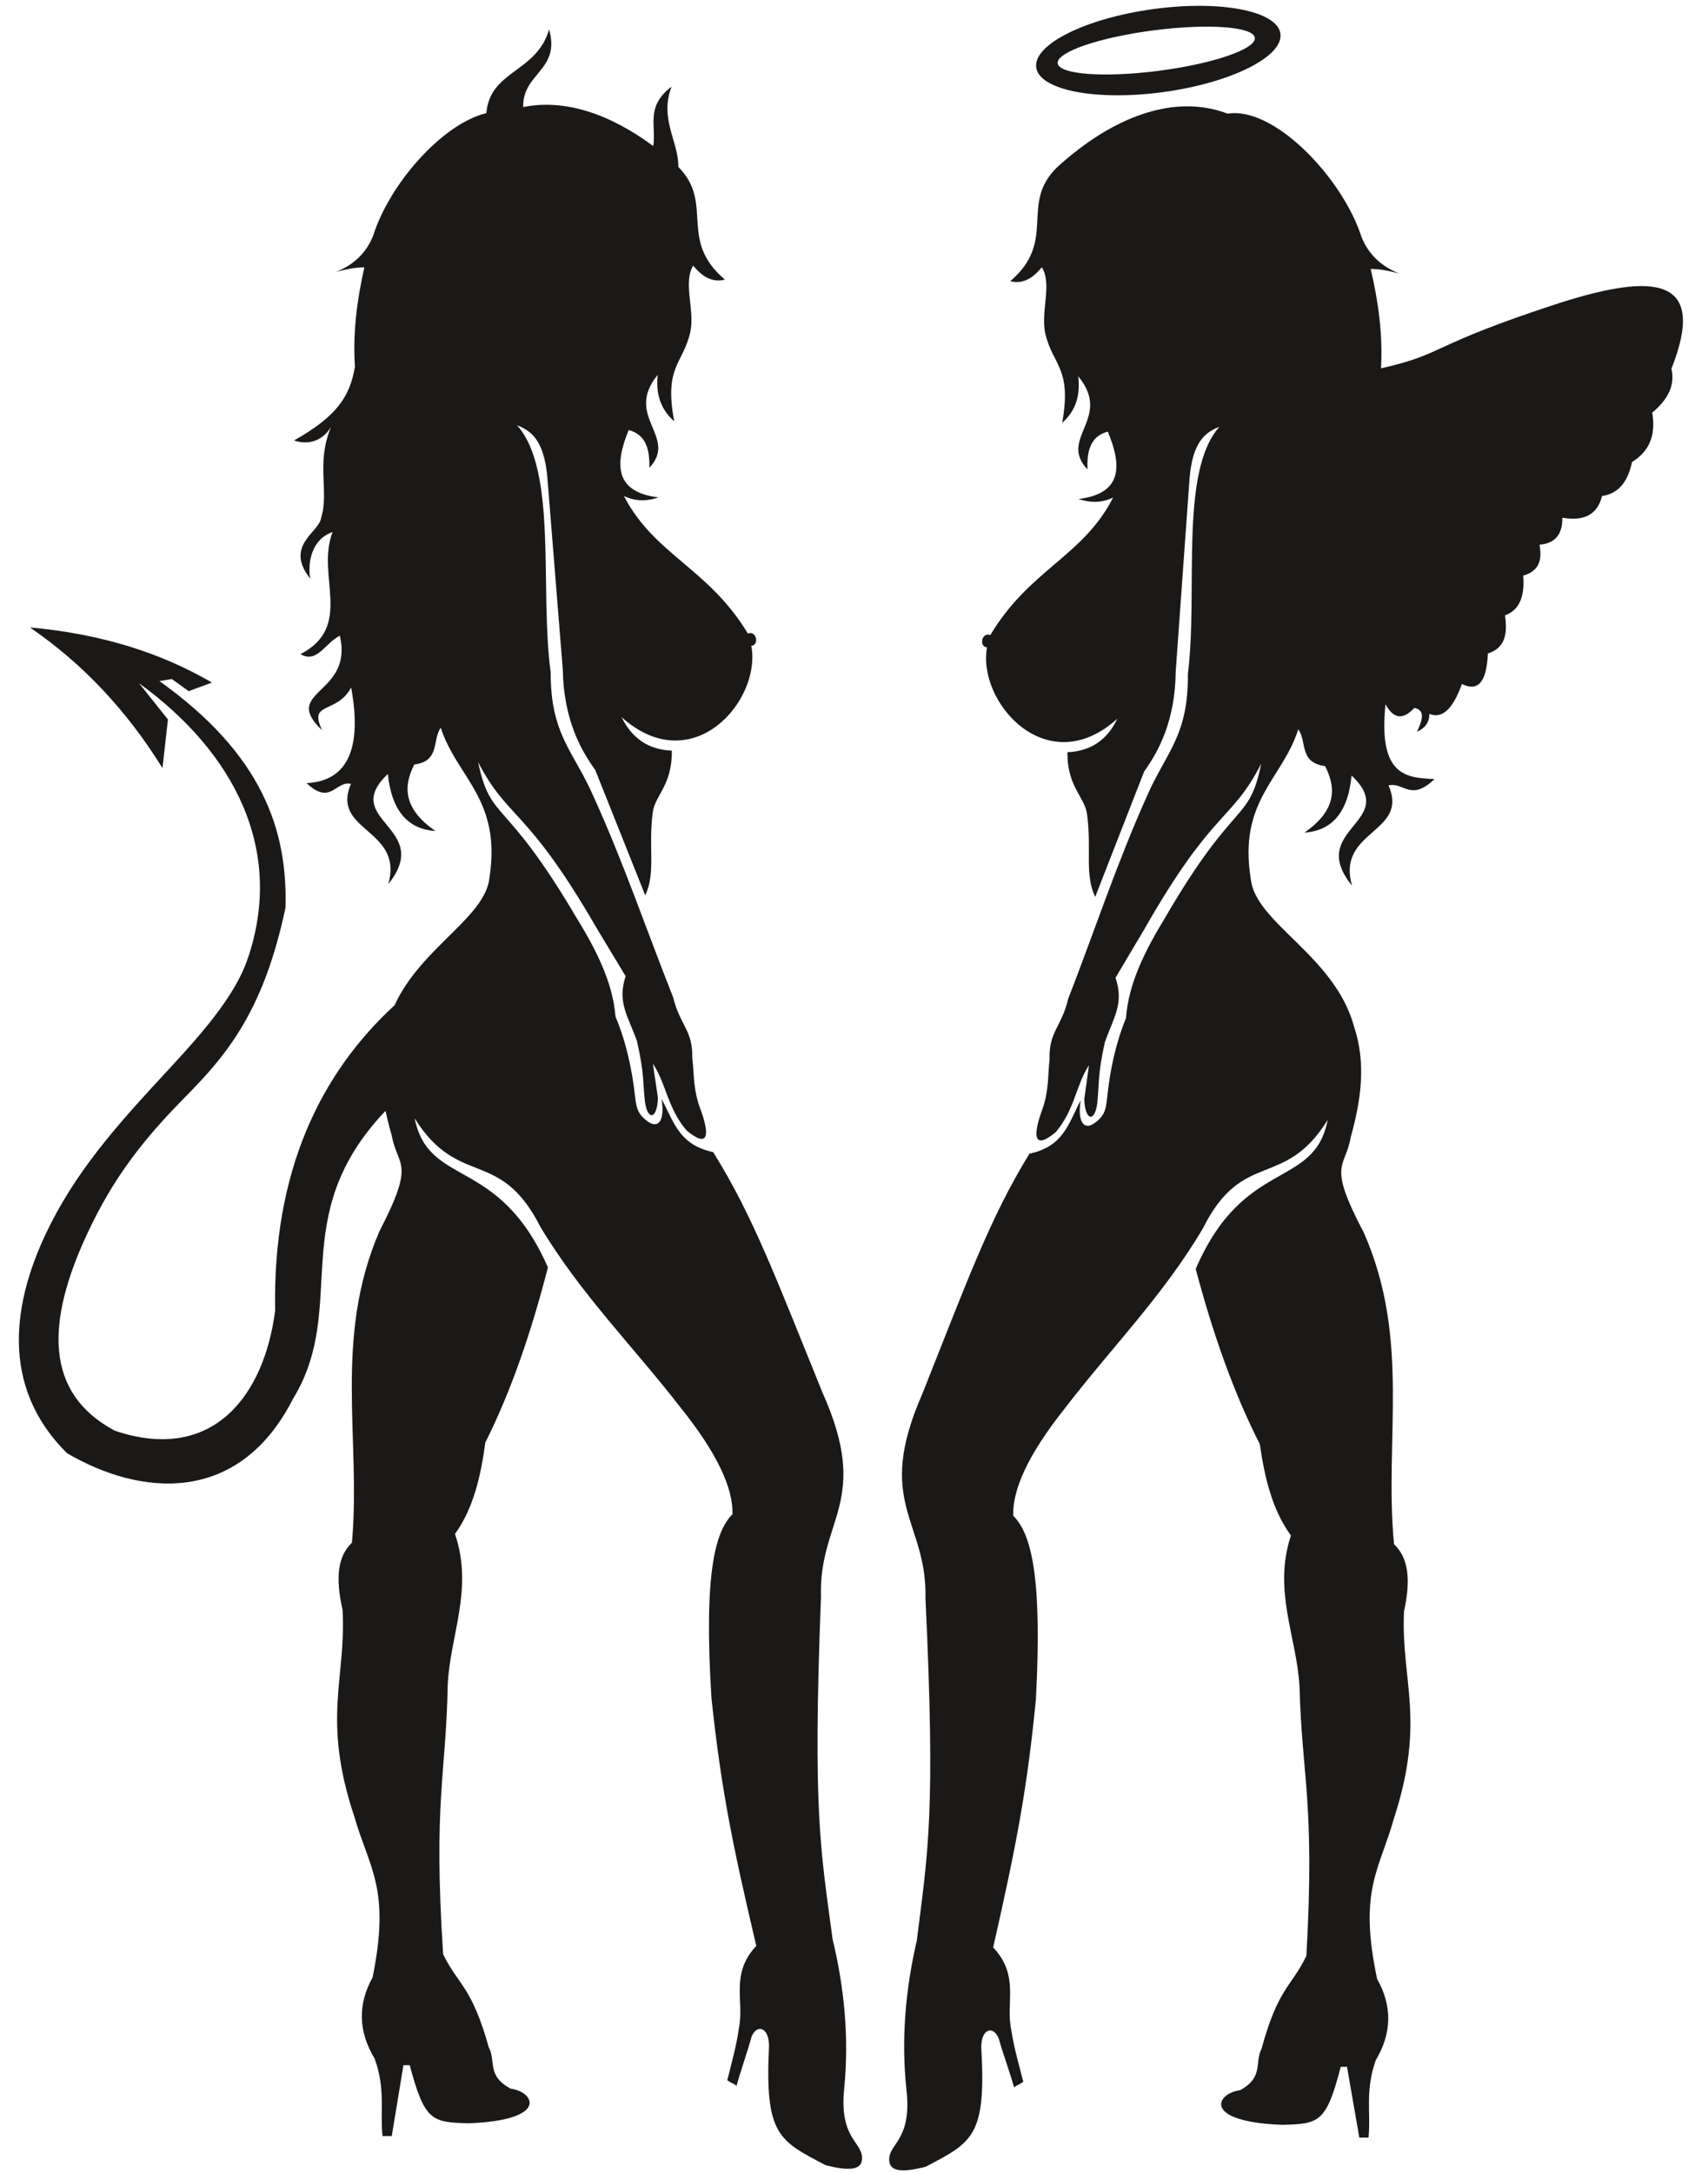 <?xml version="1.0" encoding="UTF-8"?>
<svg xmlns="http://www.w3.org/2000/svg" xmlns:xlink="http://www.w3.org/1999/xlink" width="470.1pt" height="597.9pt" viewBox="0 0 470.1 597.9" version="1.1">
<defs>
<clipPath id="clip1">
  <path d="M 244 29 L 464 29 L 464 597.898 L 244 597.898 Z M 244 29 "/>
</clipPath>
</defs>
<g id="surface1">
<path style=" stroke:none;fill-rule:evenodd;fill:rgb(10.594%,9.813%,9.424%);fill-opacity:1;" d="M 317.234 2.523 C 298.68 5.094 284.336 12.277 285.203 18.57 C 286.078 24.859 301.828 27.879 320.391 25.309 C 338.945 22.738 353.285 15.551 352.414 9.262 C 351.539 2.969 335.789 -0.047 317.234 2.523 Z M 317.523 8.352 C 302.539 10.293 290.711 14.363 291.113 17.434 C 291.512 20.508 303.984 21.422 318.965 19.48 C 333.945 17.535 345.773 13.469 345.371 10.395 C 344.977 7.324 332.504 6.406 317.523 8.352 Z M 317.523 8.352 "/>
<g clip-path="url(#clip1)" clip-rule="nonzero">
<path style=" stroke:none;fill-rule:evenodd;fill:rgb(10.594%,9.813%,9.424%);fill-opacity:1;" d="M 374.77 65.301 C 376.672 69.957 380.105 73.273 385.074 75.246 C 382.656 74.652 380.277 74.023 377.258 74.004 C 379.414 83.121 380.617 92.242 380.098 101.359 C 398.289 97.227 392.492 95.32 429.508 83.285 C 455.031 75.223 470.141 75.902 460.039 101.465 C 461.113 106.031 459.02 109.996 454.754 113.547 C 455.871 120.102 453.672 124.391 449.195 127.133 C 448.09 132.371 445.602 135.832 440.934 136.496 C 439.703 141.535 436.066 143.523 430.012 142.465 C 430.078 147.367 427.734 149.559 423.738 149.887 C 424.406 153.762 423.906 157.078 419.23 158.41 C 419.727 164.336 418.059 167.973 414.23 169.324 C 414.934 174.172 414.41 178.293 409.516 179.828 C 409.16 188.16 406.539 190.301 402.371 188.211 C 399.895 195.148 396.906 197.895 393.41 196.445 C 393.414 198.723 392.281 200.359 389.996 201.363 C 391.48 198.223 392.387 195.398 389.273 194.805 C 385.953 198.387 383.395 197.594 381.348 193.805 C 379.246 213.855 387.336 214 394.828 214.391 C 388.227 220.688 386.387 215.164 382.164 216.125 C 387.961 229.309 367.695 228.391 372.129 243.715 C 359.359 228.016 385.559 226.234 372.004 213.41 C 370.98 224.02 366.262 228.625 359.016 229.121 C 367.812 223.016 367.844 216.914 364.703 210.812 C 357.48 209.875 359.785 204.07 357.328 200.699 C 352.973 214.422 340.762 220.352 344.262 241.867 C 345.496 254.035 367.336 262.871 372.688 282.5 C 376.062 292.617 374.602 302.738 371.785 312.859 C 370.246 321.762 365.145 319.789 375.395 339.258 C 388.363 368.746 380.922 396.379 383.684 424.941 C 387.566 428.609 388.402 434.438 386.438 443.395 C 385.52 462.363 392.488 473.215 383.688 500.305 C 379.633 514.746 373.855 520.07 379.027 544.566 C 383.234 552.023 383.109 559.48 378.652 566.938 C 375.672 575.426 377.328 581.129 376.672 588.227 C 375.824 588.227 374.977 588.227 374.129 588.227 C 372.996 581.73 371.871 575.238 370.746 568.742 C 370.172 568.742 369.594 568.742 369.016 568.742 C 365.031 584.16 363.051 584.457 352.879 584.715 C 330.691 583.859 334.719 576.043 341.289 575.184 C 347.902 571.637 345.234 567.621 347.203 563.844 C 351.789 546.949 355.441 546.758 359.562 538.215 C 361.949 495.887 358.301 488.812 357.672 464.109 C 356.883 450.254 350.289 437.789 355.305 422.539 C 350.242 415.625 348.086 406.777 346.742 397.387 C 339.547 383.293 333.824 366.996 329.102 349.191 C 342.371 318.355 361.672 327.414 365.43 308.172 C 353.434 327.547 342.066 316.02 331.078 338.031 C 320.188 356.488 305.809 370.969 293.172 387.438 C 282.773 400.492 278.664 410.008 278.871 417.098 C 283.648 421.844 286.969 433.129 285.105 467.746 C 282.68 492.453 279.758 507.711 273.352 535.898 C 280.738 543.73 276.688 551.066 278.352 558.652 C 278.965 563.035 280.48 568.32 281.645 572.852 C 280.609 573.672 280.145 573.594 279.109 574.414 C 277.816 569.797 276.152 565.473 274.855 560.855 C 273.289 557.242 270.008 558.363 270.078 563.465 C 271.504 588.023 267.539 589.496 254.812 596.234 C 248.445 597.895 244.996 597.598 244.758 594.672 C 244.355 589.797 251.035 589.297 249.504 575.234 C 247.98 561.215 249.238 547.34 252.328 534.039 C 255.441 509.336 257.523 499.023 254.723 439.879 C 255.211 418.266 240.535 413.871 253.871 383.52 C 266.312 352.246 272.492 335.117 283.34 317.469 C 292.688 315.477 294.02 309.324 297.43 302.801 C 296.512 308.613 298.289 311.203 301.254 309.055 C 304.02 307.047 304.379 305.324 304.703 302.223 C 305.496 294.637 306.973 287.379 309.914 280.145 C 310.605 270.52 315.254 261.434 320.719 252.457 C 340.062 219.207 343.703 226.832 347.129 210.148 C 338.93 226.207 333.949 222.367 314.938 255.742 C 312.305 260.176 309.664 264.613 307.035 269.047 C 309.414 276.258 306.578 279.707 304.051 286.953 C 302.047 296.125 302.609 298.148 301.984 303.746 C 301.254 309.055 298.578 308.266 298.434 302.457 C 298.863 299.355 299.289 296.254 299.719 293.152 C 296.117 298.602 295.809 305.402 290.59 311.527 C 284.738 316.434 284.191 312.969 286.605 306.055 C 288.773 300.434 288.355 296.09 288.871 291.539 C 288.641 283.863 292.188 282.578 293.988 274.898 C 301.203 256.324 307.305 237.75 315.633 219.176 C 320.879 207.086 327.137 202.555 326.941 185.395 C 329.828 162.746 324.508 129.969 335.617 117.449 C 331.723 118.969 328.215 121.574 327.395 131.793 C 326.129 149.438 324.863 167.078 323.598 184.723 C 323.465 198.34 318.91 206.707 314.906 212.312 C 310.414 223.812 305.926 235.316 301.434 246.82 C 298.434 240.469 300.527 233.859 299.188 224.031 C 298.535 219.234 293.758 216.637 293.777 206.992 C 300.535 206.715 304.863 203.316 307.527 197.781 C 288.16 215.258 268.895 193.164 271.664 178.137 C 269.422 178.055 270.141 173.82 272.574 174.766 C 283.406 156.621 298.031 153.223 306.367 136.922 C 302.984 138.516 299.859 138.32 296.848 137.316 C 308.758 135.855 308.945 128.398 304.895 118.773 C 299.914 120.082 299.145 124.496 299.301 129.172 C 291.156 120.566 306.309 115.09 296.77 103.562 C 297.383 108.609 296.188 112.98 292.348 116.355 C 295.066 101.207 289.785 100.617 287.727 91.867 C 286.316 85.883 289.676 78.293 286.754 73.527 C 284.051 76.914 281.152 78.195 278.066 77.371 C 291.156 66.172 280.402 56.121 291.055 45.93 C 306.301 32.07 323.262 25.691 337.887 31.277 C 350.574 29.203 369.453 48.793 374.77 65.301 Z M 374.77 65.301 "/>
</g>
<path style=" stroke:none;fill-rule:evenodd;fill:rgb(10.594%,9.813%,9.424%);fill-opacity:1;" d="M 102.703 64.871 C 100.844 69.527 97.438 72.844 92.488 74.816 C 94.898 74.223 97.27 73.594 100.289 73.574 C 98.207 82.691 97.086 91.812 97.684 100.93 C 96.305 109.316 92.406 114.75 80.941 121.191 C 83.688 122.203 88.164 122.219 91.094 117.531 C 86.871 127.715 90.703 135.211 88.34 142.684 C 87.703 146.559 78.223 150.184 85.371 159.211 C 84.621 154.668 85.859 148.297 91.543 146.414 C 86.883 158.34 97.508 172.312 82.707 180.012 C 87.289 182.641 89.379 177.027 93.527 174.938 C 97.395 191.258 77.07 189.961 88.641 200.934 C 84.77 192.863 92.691 196.625 96.652 189.176 C 100.621 210.922 91.871 215.113 84.383 215.504 C 91.039 221.797 92.371 214.734 96.602 215.695 C 90.918 228.875 111.176 227.961 106.871 243.285 C 119.508 227.586 93.289 225.805 106.742 212.98 C 107.855 223.59 112.613 228.195 119.863 228.691 C 111.016 222.586 110.93 216.484 114.016 210.383 C 121.23 209.445 118.879 203.641 121.309 200.27 C 125.781 213.992 138.039 219.922 134.727 241.438 C 133.703 252.418 115.891 260.684 108.609 276.613 C 88.156 295.438 75.008 322.344 75.73 360.605 C 72.793 383.785 58.762 402.812 31.652 393.727 C 12.246 383.426 12.539 363.953 24.137 339.223 C 31.266 324.02 39.336 313.672 50.988 301.859 C 62.281 290.414 72.516 278.445 78.57 249.832 C 79.195 228.691 72.402 207.754 43.871 187.418 C 45.012 187.23 46.148 187.039 47.285 186.848 C 48.836 187.965 50.383 189.082 51.934 190.195 C 54.066 189.406 56.199 188.621 58.332 187.832 C 44.32 179.652 27.797 174.395 8.25 172.668 C 22.715 182.57 34.867 195.465 44.715 211.359 C 45.219 206.902 45.723 202.445 46.227 197.988 C 43.578 194.664 40.93 191.344 38.281 188.023 C 64.352 206.91 78.527 233.875 68.105 264.023 C 64.73 273.797 56.199 283.719 46.812 293.859 C 34.328 307.348 22.371 320.191 13.941 336.793 C 3.035 358.258 0.031 381.633 18.438 399.891 C 38.641 411.711 65.621 414.352 80.633 384.965 C 96.281 359.328 78.258 334.992 106.113 305.672 C 106.586 307.922 107.164 310.176 107.812 312.43 C 109.422 321.332 114.512 319.359 104.43 338.828 C 91.711 368.316 99.391 395.949 96.871 424.512 C 93.023 428.18 92.238 434.008 94.281 442.965 C 95.359 461.934 88.48 472.785 97.516 499.875 C 101.691 514.316 107.516 519.641 102.555 544.137 C 98.414 551.594 98.602 559.051 103.121 566.508 C 106.172 574.996 104.562 580.699 105.281 587.797 C 106.133 587.797 106.98 587.797 107.828 587.797 C 108.898 581.301 109.973 574.809 111.039 568.312 C 111.617 568.312 112.195 568.312 112.773 568.312 C 116.891 583.73 118.871 584.027 129.047 584.285 C 151.227 583.43 147.133 575.613 140.551 574.754 C 133.91 571.207 136.547 567.191 134.539 563.414 C 129.816 546.52 126.156 546.328 121.965 537.785 C 119.219 495.457 122.801 488.383 123.223 463.68 C 123.891 449.824 130.371 437.359 125.23 422.109 C 130.234 415.195 132.316 406.348 133.578 396.957 C 140.652 382.863 146.238 366.566 150.805 348.762 C 137.27 317.926 118.051 326.984 114.121 307.742 C 126.289 327.117 137.555 315.59 148.73 337.602 C 159.785 356.059 174.285 370.539 187.062 387.008 C 197.574 400.062 201.758 409.578 201.613 416.668 C 196.883 421.414 193.656 432.699 195.82 467.316 C 198.453 492.023 201.512 507.281 208.156 535.469 C 200.84 543.301 204.953 550.637 203.352 558.223 C 202.777 562.602 201.305 567.891 200.18 572.422 C 201.219 573.238 201.684 573.164 202.727 573.984 C 203.984 569.367 205.609 565.043 206.867 560.426 C 208.398 556.812 211.691 557.934 211.664 563.035 C 210.449 587.594 214.422 589.066 227.211 595.805 C 233.594 597.465 237.039 597.168 237.254 594.238 C 237.613 589.363 230.93 588.867 232.34 574.805 C 233.746 560.785 232.367 546.91 229.16 533.609 C 225.84 508.906 223.664 498.594 225.961 439.449 C 225.289 417.836 239.926 413.441 226.328 383.09 C 213.621 351.816 207.297 334.688 196.289 317.039 C 186.934 315.047 185.547 308.895 182.078 302.371 C 183.051 308.184 181.289 310.773 178.309 308.625 C 175.527 306.617 175.156 304.895 174.805 301.793 C 173.941 294.207 172.406 286.949 169.398 279.715 C 168.629 270.09 163.902 261.004 158.359 252.027 C 138.73 218.777 135.156 226.402 131.586 209.719 C 139.926 225.777 144.871 221.938 164.164 255.312 C 166.84 259.746 169.516 264.184 172.188 268.617 C 169.863 275.828 172.73 279.277 175.324 286.52 C 177.406 295.691 176.863 297.719 177.535 303.316 C 178.309 308.625 180.977 307.836 181.074 302.027 C 180.617 298.926 180.164 295.824 179.703 292.723 C 183.359 298.168 183.723 304.973 188.992 311.098 C 194.891 316.004 195.406 312.539 192.934 305.625 C 190.715 300.004 191.094 295.66 190.539 291.109 C 190.703 283.434 187.148 282.148 185.281 274.469 C 177.906 255.895 171.648 237.32 163.16 218.746 C 157.812 206.656 151.516 202.125 151.562 184.965 C 148.477 162.316 153.523 129.539 142.305 117.02 C 146.211 118.539 149.742 121.145 150.648 131.363 C 152.066 149.008 153.484 166.648 154.902 184.293 C 155.148 197.91 159.777 206.277 163.828 211.883 C 168.414 223.383 173.008 234.887 177.598 246.391 C 180.539 240.039 178.395 233.43 179.648 223.602 C 180.258 218.805 185.016 216.207 184.91 206.562 C 178.152 206.285 173.797 202.887 171.078 197.352 C 190.602 214.828 209.68 192.734 206.777 177.703 C 209.016 177.625 208.266 173.391 205.84 174.336 C 194.852 156.191 180.199 152.793 171.723 136.492 C 175.117 138.086 178.242 137.891 181.242 136.887 C 169.32 135.426 169.07 127.969 173.039 118.344 C 178.027 119.652 178.836 124.066 178.719 128.742 C 186.789 120.137 171.594 114.66 181.035 103.133 C 180.465 108.18 181.699 112.551 185.566 115.926 C 182.715 100.777 187.992 100.188 189.977 91.438 C 191.336 85.449 187.91 77.863 190.789 73.098 C 193.523 76.484 196.434 77.766 199.512 76.941 C 186.516 65.906 196.688 55.984 186.703 45.941 C 186.824 38.992 181.402 32.727 184.84 23.844 C 177.574 29.316 180.703 34.652 179.789 40.191 C 167.895 31.348 155.379 27.129 144.008 29.469 C 143.766 20.02 154.328 19.438 151.137 8.094 C 147.672 20.055 134.867 19.266 133.859 31.137 C 121.773 34.02 107.18 50.598 102.703 64.871 Z M 102.703 64.871 "/>
</g>
</svg>
